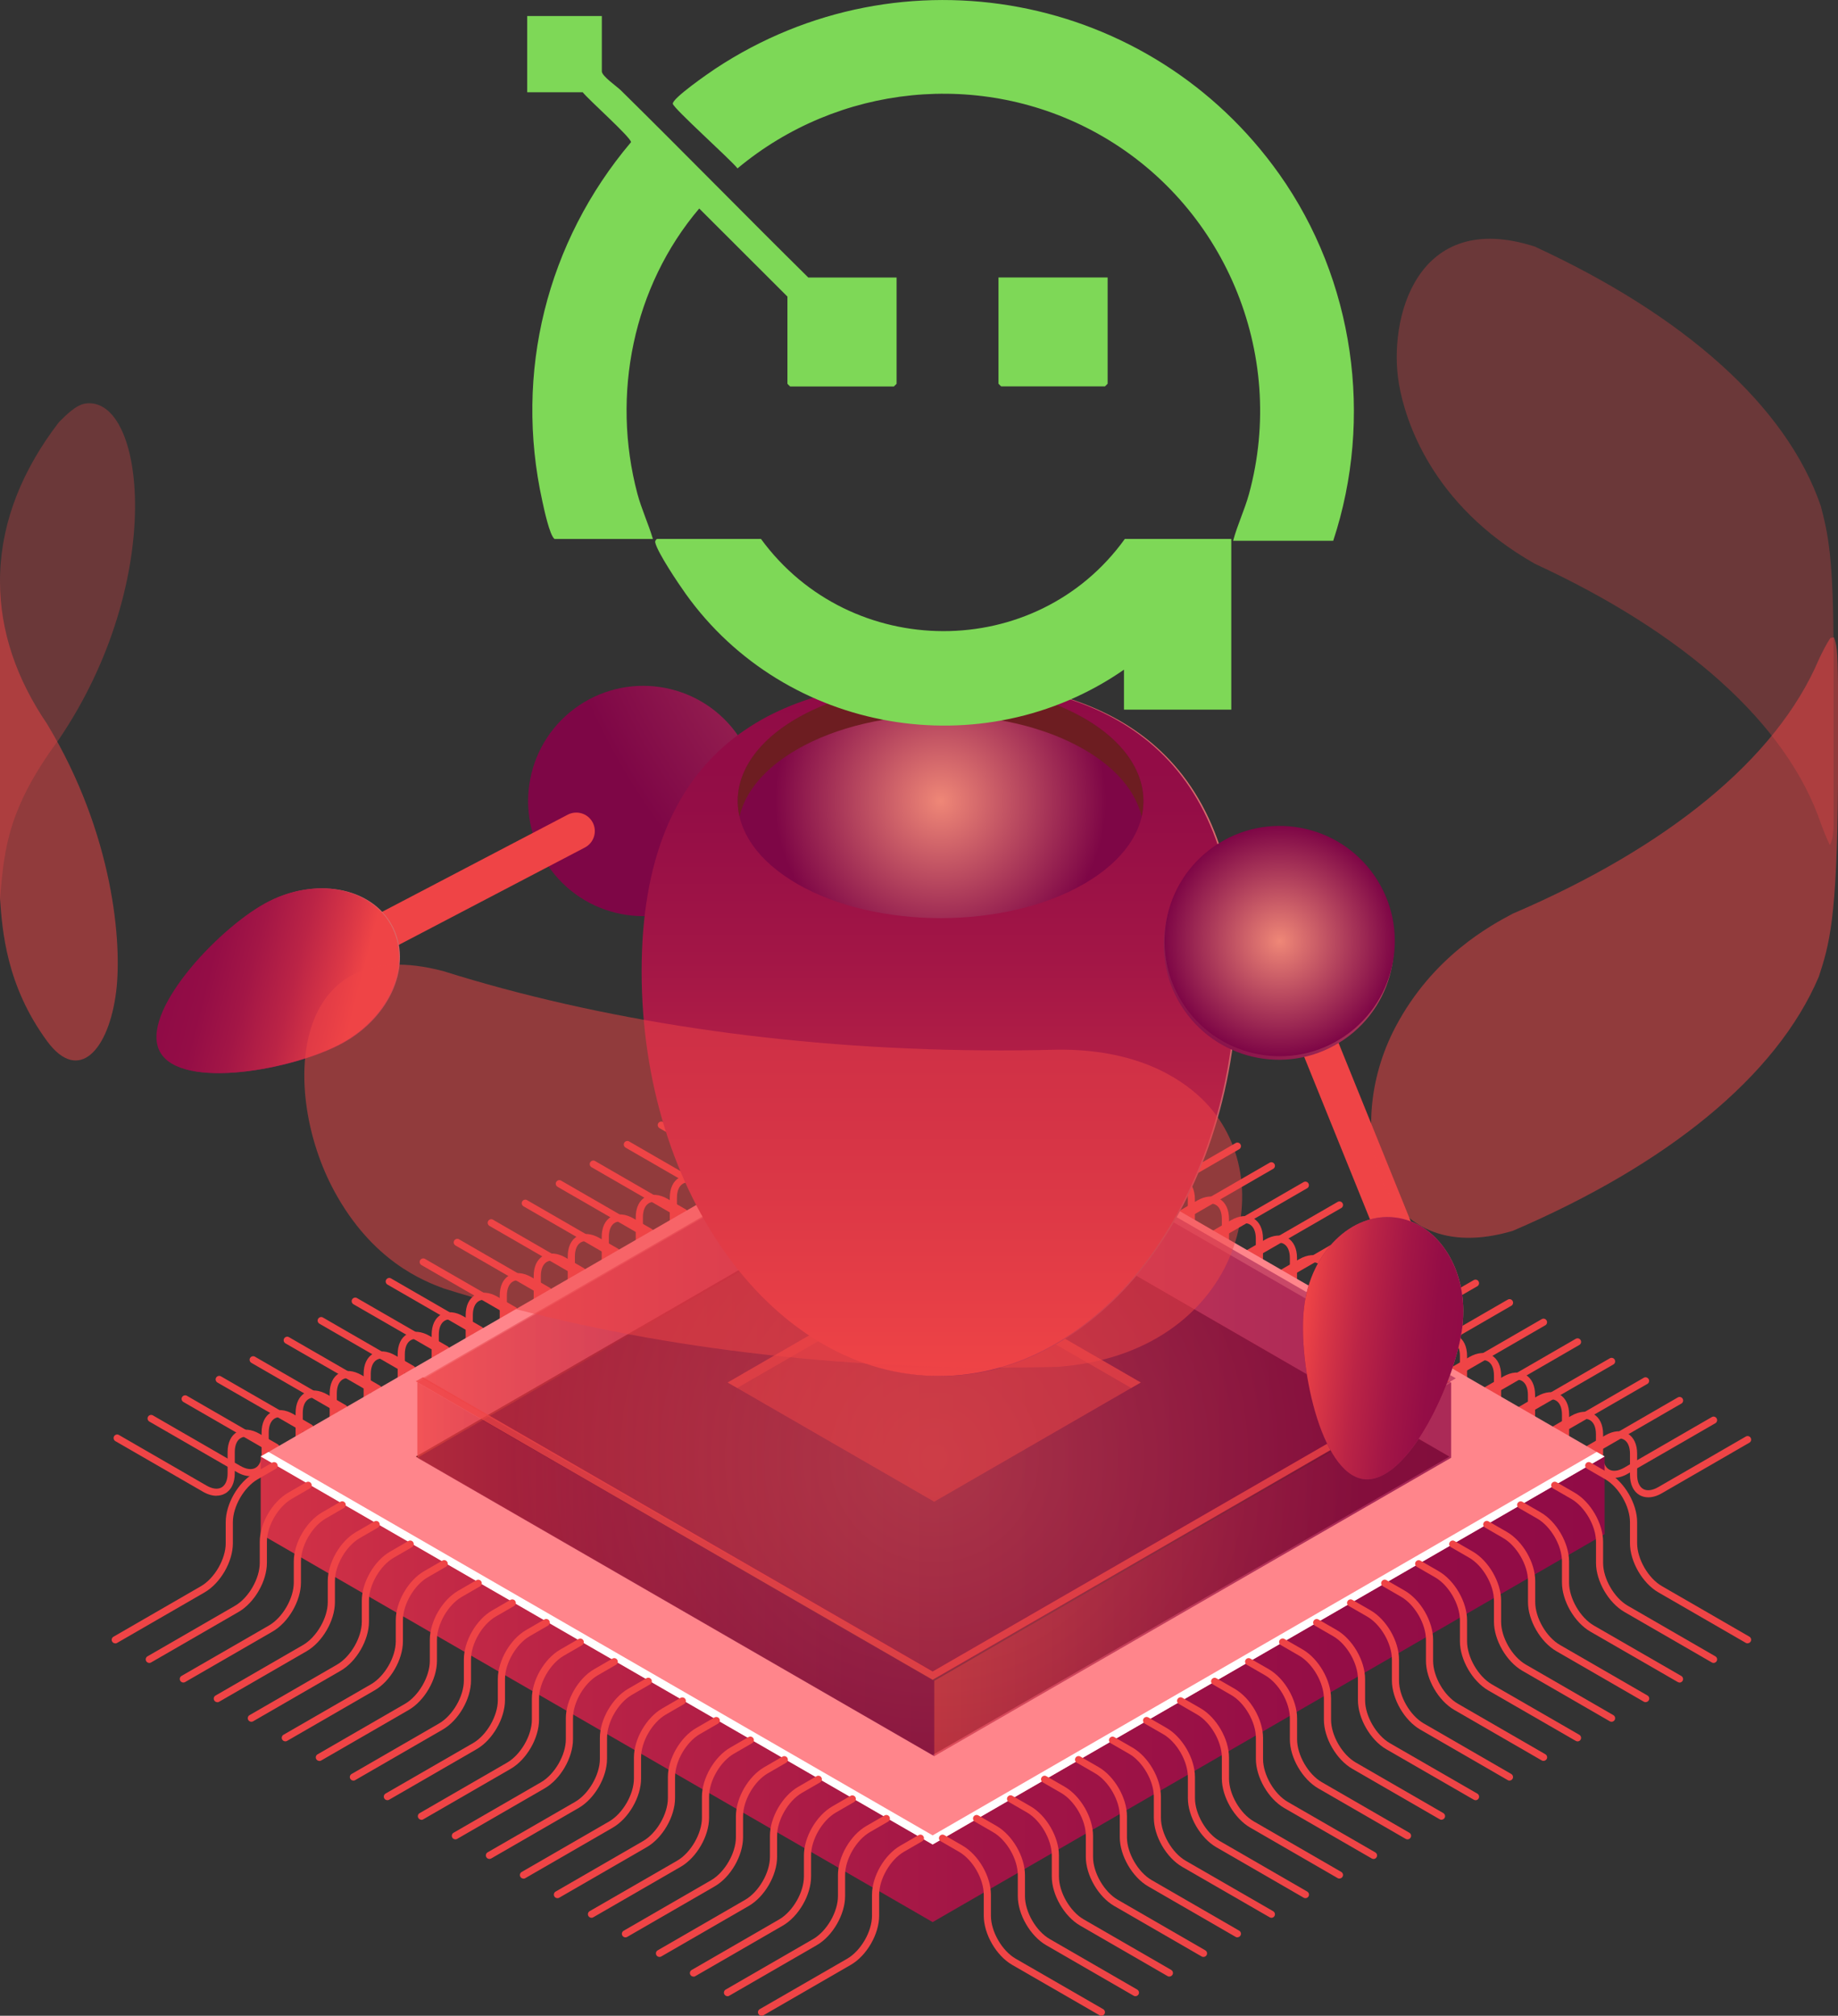 <?xml version="1.0" encoding="UTF-8"?><svg xmlns="http://www.w3.org/2000/svg" xmlns:xlink="http://www.w3.org/1999/xlink" viewBox="0 0 272.14 298.45"><rect x="0" y="0" width="272.14" height="298.45" fill="#333333" stroke="none"/><defs><style>.cls-1,.cls-2,.cls-3,.cls-4{mix-blend-mode:lighten;}.cls-1,.cls-5,.cls-6,.cls-7{fill:#ef4446;}.cls-8{fill:url(#New_Gradient_Swatch-5);}.cls-8,.cls-9,.cls-10,.cls-11,.cls-12,.cls-13,.cls-14,.cls-6{opacity:.5;}.cls-9{fill:url(#New_Gradient_Swatch-6);}.cls-10{fill:url(#New_Gradient_Swatch-4);}.cls-11{fill:url(#New_Gradient_Swatch-2);}.cls-12{fill:url(#New_Gradient_Swatch-3);}.cls-15{fill:#ff858b;}.cls-16{fill:url(#New_Gradient_Swatch);}.cls-2{fill:url(#New_Gradient_Swatch-9);}.cls-3{fill:url(#New_Gradient_Swatch-8);}.cls-17{fill:#6d1d21;}.cls-18{isolation:isolate;}.cls-19{fill:#7ed857;}.cls-20{fill:url(#New_Gradient_Swatch_copy-5);}.cls-21{fill:url(#New_Gradient_Swatch_copy-4);}.cls-22{fill:url(#New_Gradient_Swatch_copy-6);}.cls-23{fill:url(#New_Gradient_Swatch_copy-3);}.cls-24{fill:url(#New_Gradient_Swatch_copy-8);}.cls-25{fill:url(#New_Gradient_Swatch_copy-2);}.cls-26{fill:url(#New_Gradient_Swatch_copy-7);}.cls-13{fill:url(#New_Gradient_Swatch_copy);}.cls-27{fill:#fff;}.cls-28{opacity:.3;}.cls-29{fill:url(#New_Gradient_Swatch-7);}.cls-30{fill:#7dd857;}.cls-7{opacity:.8;}</style><linearGradient id="New_Gradient_Swatch" x1="-10.6" y1="250.11" x2="244.39" y2="250.11" gradientUnits="userSpaceOnUse"><stop offset="0" stop-color="#ef4446"/><stop offset=".12" stop-color="#dc3846"/><stop offset=".36" stop-color="#bb2446"/><stop offset=".6" stop-color="#a31646"/><stop offset=".82" stop-color="#940d46"/><stop offset="1" stop-color="#900b46"/></linearGradient><radialGradient id="New_Gradient_Swatch_copy" cx="138.32" cy="215.83" fx="138.32" fy="215.83" r="62.48" gradientUnits="userSpaceOnUse"><stop offset="0" stop-color="#ef8777"/><stop offset="1" stop-color="#7e0646"/></radialGradient><linearGradient id="New_Gradient_Swatch-2" x1="138.32" y1="188.17" x2="214.85" y2="188.17" xlink:href="#New_Gradient_Swatch"/><linearGradient id="New_Gradient_Swatch-3" x1="61.8" y1="188.17" x2="138.32" y2="188.17" xlink:href="#New_Gradient_Swatch"/><linearGradient id="New_Gradient_Swatch-4" x1="62.5" y1="204.07" x2="215.55" y2="204.07" xlink:href="#New_Gradient_Swatch"/><linearGradient id="New_Gradient_Swatch-5" x1="138.32" y1="232.35" x2="214.85" y2="232.35" xlink:href="#New_Gradient_Swatch"/><linearGradient id="New_Gradient_Swatch-6" x1="61.8" y1="232.35" x2="138.32" y2="232.35" xlink:href="#New_Gradient_Swatch"/><radialGradient id="New_Gradient_Swatch_copy-2" cx="-249.91" cy="-269.43" fx="-249.91" fy="-269.43" r="98.41" gradientTransform="translate(178.36 486.2) rotate(45.18)" xlink:href="#New_Gradient_Swatch_copy"/><radialGradient id="New_Gradient_Swatch_copy-3" cx="749.93" cy="238.19" fx="749.93" fy="238.19" r="97.22" gradientTransform="translate(-418.29 -117.46) scale(.78 1.06)" xlink:href="#New_Gradient_Swatch_copy"/><linearGradient id="New_Gradient_Swatch-7" x1="716.25" y1="303.24" x2="716.25" y2="206.06" gradientTransform="translate(-418.29 -117.46) scale(.78 1.06)" xlink:href="#New_Gradient_Swatch"/><radialGradient id="New_Gradient_Swatch_copy-4" cx="139.26" cy="118.59" fx="139.26" fy="118.59" r="24.53" xlink:href="#New_Gradient_Swatch_copy"/><radialGradient id="New_Gradient_Swatch_copy-5" cx="-215.14" cy="-210.46" fx="-215.14" fy="-210.46" r="35.57" gradientTransform="translate(202.72 437.42) rotate(45.87)" xlink:href="#New_Gradient_Swatch_copy"/><radialGradient id="New_Gradient_Swatch_copy-6" cx="-222.87" cy="-198.13" fx="-222.87" fy="-198.13" r="17.05" gradientTransform="translate(202.44 437.25) rotate(45.87)" xlink:href="#New_Gradient_Swatch_copy"/><radialGradient id="New_Gradient_Swatch_copy-7" cx="146.73" cy="-1797.36" fx="146.73" fy="-1797.36" r="32.95" gradientTransform="translate(-234.65 2864.76) rotate(6.8) scale(.92 1.51)" xlink:href="#New_Gradient_Swatch_copy"/><linearGradient id="New_Gradient_Swatch-8" x1="56.64" y1="267.67" x2="82.38" y2="267.67" gradientTransform="translate(177.32 -113.04) rotate(6.8) scale(.92 1.15)" xlink:href="#New_Gradient_Swatch"/><radialGradient id="New_Gradient_Swatch_copy-8" cx="-2401.18" cy="-2351" fx="-2401.18" fy="-2351" r="32.95" gradientTransform="translate(-1985.52 3774.67) rotate(61.27) scale(.92 1.51)" xlink:href="#New_Gradient_Swatch_copy"/><linearGradient id="New_Gradient_Swatch-9" x1="-2847.62" y1="-252.13" x2="-2863.05" y2="-231.53" gradientTransform="translate(1059.9 2576.49) rotate(61.27) scale(.92 1.15)" xlink:href="#New_Gradient_Swatch"/></defs><g class="cls-18"><g id="Layer_2"><g id="_ÎÓÈ_1"><path class="cls-1" d="M127.73,166.41c-.63,0-1.32-.2-2.02-.61l-12.95-7.48c-.25-.15-.34-.47-.19-.72.15-.25.47-.34.72-.19l12.95,7.48c.88.51,1.68.61,2.25.28.57-.33.89-1.07.89-2.09v-3.12c0-1.41.5-2.48,1.42-3,.91-.53,2.09-.43,3.31.28l2.7,1.56c.25.15.34.47.19.72-.14.25-.47.34-.72.19l-2.7-1.56c-.88-.51-1.68-.61-2.25-.28-.57.33-.89,1.07-.89,2.09v3.12c0,1.41-.5,2.48-1.42,3-.39.22-.82.33-1.29.33Z"/><path class="cls-1" d="M122.7,169.31c-.63,0-1.32-.21-2.02-.61l-12.95-7.47c-.25-.15-.34-.47-.19-.72.15-.25.47-.34.72-.19l12.95,7.47c.88.51,1.68.61,2.25.28.57-.33.89-1.07.89-2.09v-3.12c0-1.41.5-2.48,1.42-3,.91-.53,2.09-.43,3.31.27l2.7,1.56c.25.15.34.47.19.72-.15.25-.47.34-.72.19l-2.7-1.56c-.88-.51-1.68-.61-2.25-.28-.57.33-.89,1.07-.89,2.09v3.12c0,1.41-.5,2.48-1.42,3-.39.22-.82.34-1.29.34Z"/><path class="cls-1" d="M117.66,172.21c-.63,0-1.32-.2-2.02-.61l-12.95-7.48c-.25-.15-.34-.47-.19-.72.15-.25.47-.34.72-.19l12.95,7.48c.88.51,1.68.61,2.25.28.57-.33.89-1.07.89-2.09v-3.12c0-1.41.5-2.48,1.42-3,.91-.53,2.09-.43,3.31.28l2.7,1.56c.25.15.34.47.19.72-.15.25-.47.34-.72.19l-2.7-1.56c-.88-.51-1.68-.61-2.25-.28-.57.33-.89,1.07-.89,2.09v3.12c0,1.41-.5,2.48-1.42,3-.39.22-.82.33-1.29.33Z"/><path class="cls-1" d="M112.62,175.11c-.63,0-1.32-.21-2.02-.61l-12.95-7.47c-.25-.15-.34-.47-.19-.72.15-.25.47-.34.72-.19l12.95,7.47c.88.51,1.68.61,2.25.28.57-.33.89-1.07.89-2.09v-3.12c0-1.41.5-2.48,1.42-3,.91-.53,2.09-.43,3.31.27l2.7,1.56c.25.15.34.47.19.72-.15.25-.47.34-.72.19l-2.7-1.56c-.88-.51-1.68-.61-2.25-.28-.57.33-.89,1.07-.89,2.09v3.12c0,1.41-.5,2.48-1.42,3-.39.22-.82.33-1.29.33Z"/><path class="cls-1" d="M107.59,178c-.63,0-1.32-.2-2.02-.61l-12.95-7.48c-.25-.15-.34-.47-.19-.72.15-.25.47-.34.72-.19l12.95,7.48c.88.51,1.68.61,2.25.28.57-.33.89-1.07.89-2.09v-3.12c0-1.41.5-2.48,1.42-3,.91-.53,2.09-.43,3.31.28l2.7,1.56c.25.15.34.47.19.72-.15.25-.47.34-.72.19l-2.7-1.56c-.88-.51-1.68-.61-2.25-.28-.57.33-.89,1.07-.89,2.09v3.12c0,1.41-.5,2.48-1.42,3-.39.22-.82.34-1.29.34Z"/><path class="cls-1" d="M102.55,180.9c-.63,0-1.32-.2-2.02-.61l-12.95-7.48c-.25-.15-.34-.47-.19-.72.15-.25.47-.34.72-.19l12.95,7.48c.88.51,1.68.61,2.25.28.57-.33.89-1.07.89-2.09v-3.12c0-1.41.5-2.48,1.42-3,.91-.53,2.09-.43,3.31.27l2.7,1.56c.25.15.34.47.19.72-.15.25-.47.34-.72.19l-2.7-1.56c-.88-.51-1.68-.61-2.25-.28-.57.33-.89,1.07-.89,2.09v3.12c0,1.41-.5,2.48-1.42,3-.39.22-.82.33-1.29.33Z"/><path class="cls-1" d="M97.52,183.8c-.63,0-1.32-.2-2.02-.61l-12.95-7.48c-.25-.15-.34-.47-.19-.72.15-.25.47-.34.72-.19l12.95,7.48c.88.51,1.68.61,2.25.28.57-.33.89-1.07.89-2.09v-3.12c0-1.41.5-2.48,1.42-3,.91-.53,2.09-.43,3.31.27l2.7,1.56c.25.15.34.47.19.72-.15.25-.47.34-.72.19l-2.7-1.56c-.88-.51-1.68-.61-2.25-.28-.57.33-.89,1.07-.89,2.09v3.12c0,1.41-.5,2.48-1.42,3-.39.22-.82.33-1.29.33Z"/><path class="cls-1" d="M92.48,186.69c-.63,0-1.32-.2-2.02-.61l-12.95-7.48c-.25-.15-.34-.47-.19-.72.15-.25.47-.34.72-.19l12.95,7.48c.88.51,1.68.61,2.25.28.57-.33.89-1.07.89-2.09v-3.12c0-1.41.5-2.48,1.42-3,.91-.53,2.09-.43,3.31.27l2.7,1.56c.25.15.34.47.19.72-.15.25-.47.34-.72.19l-2.7-1.56c-.88-.51-1.68-.61-2.25-.28-.57.33-.89,1.07-.89,2.09v3.12c0,1.41-.5,2.48-1.42,3-.39.22-.82.33-1.29.33Z"/><path class="cls-1" d="M87.44,189.59c-.63,0-1.32-.2-2.02-.61l-12.95-7.48c-.25-.15-.34-.47-.19-.72.15-.25.47-.34.72-.19l12.95,7.48c.88.51,1.68.61,2.25.28.57-.33.89-1.07.89-2.09v-3.12c0-1.41.5-2.48,1.42-3,.91-.53,2.09-.43,3.31.27l2.7,1.56c.25.15.34.47.19.72-.15.25-.47.34-.72.19l-2.7-1.56c-.88-.51-1.68-.61-2.25-.28-.57.33-.89,1.07-.89,2.09v3.12c0,1.41-.5,2.48-1.42,3-.39.22-.82.34-1.29.34Z"/><path class="cls-1" d="M82.41,192.49c-.63,0-1.32-.2-2.02-.61l-12.95-7.48c-.25-.15-.34-.47-.19-.72.15-.25.47-.34.72-.19l12.95,7.48c.88.51,1.68.61,2.25.28.57-.33.89-1.07.89-2.09v-3.12c0-1.41.5-2.48,1.42-3,.91-.53,2.09-.43,3.31.27l2.7,1.56c.25.15.34.47.19.72-.15.25-.47.34-.72.19l-2.7-1.56c-.88-.51-1.68-.61-2.25-.28-.57.33-.89,1.07-.89,2.09v3.12c0,1.41-.5,2.48-1.42,3-.39.22-.82.33-1.29.33Z"/><path class="cls-1" d="M77.37,195.38c-.63,0-1.32-.2-2.02-.61l-12.95-7.47c-.25-.15-.34-.47-.19-.72.15-.25.47-.34.72-.19l12.95,7.47c.88.51,1.68.61,2.25.28.57-.33.89-1.07.89-2.09v-3.12c0-1.41.5-2.48,1.42-3,.91-.53,2.09-.43,3.31.27l2.7,1.56c.25.15.34.47.19.72-.15.25-.47.34-.72.19l-2.7-1.56c-.88-.51-1.68-.61-2.25-.28-.57.33-.89,1.07-.89,2.09v3.12c0,1.41-.5,2.48-1.42,3-.39.22-.82.33-1.29.33Z"/><path class="cls-1" d="M72.34,198.28c-.63,0-1.32-.2-2.02-.61l-12.95-7.48c-.25-.15-.34-.47-.19-.72.15-.25.47-.34.72-.19l12.95,7.48c.88.51,1.68.61,2.25.28.57-.33.89-1.07.89-2.09v-3.12c0-1.41.5-2.48,1.42-3,.91-.53,2.09-.43,3.31.28l2.7,1.56c.25.15.34.47.19.72-.15.25-.47.34-.72.19l-2.7-1.56c-.88-.51-1.68-.61-2.25-.28-.57.33-.89,1.07-.89,2.09v3.12c0,1.41-.5,2.48-1.42,3-.39.22-.82.33-1.29.33Z"/><path class="cls-1" d="M67.3,201.18c-.63,0-1.32-.21-2.02-.61l-12.95-7.47c-.25-.15-.34-.47-.19-.72.15-.25.47-.34.72-.19l12.95,7.47c.88.51,1.68.61,2.25.28.57-.33.89-1.07.89-2.09v-3.12c0-1.41.5-2.48,1.42-3,.91-.53,2.09-.43,3.31.27l2.7,1.56c.25.15.34.47.19.72-.15.25-.47.34-.72.19l-2.7-1.56c-.88-.51-1.68-.61-2.25-.28-.57.33-.89,1.07-.89,2.09v3.12c0,1.41-.5,2.48-1.42,3-.39.22-.82.33-1.29.33Z"/><path class="cls-1" d="M62.26,204.07c-.63,0-1.32-.2-2.02-.61l-12.95-7.48c-.25-.15-.34-.47-.19-.72.15-.25.47-.34.72-.19l12.95,7.48c.88.51,1.68.61,2.25.28.57-.33.89-1.07.89-2.09v-3.12c0-1.41.5-2.48,1.42-3,.91-.53,2.09-.43,3.31.28l2.7,1.56c.25.15.34.47.19.72-.15.25-.47.34-.72.19l-2.7-1.56c-.88-.51-1.68-.61-2.25-.28-.57.33-.89,1.07-.89,2.09v3.12c0,1.41-.5,2.48-1.42,3-.39.22-.82.33-1.29.33Z"/><path class="cls-1" d="M57.23,206.97c-.63,0-1.32-.21-2.02-.61l-12.95-7.47c-.25-.15-.34-.47-.19-.72.15-.25.47-.34.72-.19l12.95,7.47c.88.51,1.68.61,2.25.28.57-.33.89-1.07.89-2.09v-3.12c0-1.41.5-2.48,1.42-3,.91-.53,2.09-.43,3.31.27l2.7,1.56c.25.15.34.47.19.72-.15.25-.47.34-.72.19l-2.7-1.56c-.88-.51-1.68-.61-2.25-.28-.57.33-.89,1.07-.89,2.09v3.12c0,1.41-.5,2.48-1.42,3-.39.22-.82.33-1.29.33Z"/><path class="cls-1" d="M52.19,209.87c-.63,0-1.32-.2-2.02-.61l-12.95-7.48c-.25-.15-.34-.47-.19-.72.15-.25.47-.34.72-.19l12.95,7.48c.88.51,1.68.61,2.25.28.57-.33.89-1.07.89-2.09v-3.12c0-1.41.5-2.48,1.42-3,.91-.53,2.09-.43,3.31.28l2.7,1.56c.25.15.34.47.19.72-.15.25-.47.34-.72.19l-2.7-1.56c-.88-.51-1.68-.61-2.25-.28-.57.33-.89,1.07-.89,2.09v3.12c0,1.41-.5,2.48-1.42,3-.39.22-.82.34-1.29.34Z"/><path class="cls-1" d="M47.16,212.77c-.63,0-1.32-.21-2.02-.61l-12.95-7.47c-.25-.15-.34-.47-.19-.72.15-.25.47-.34.72-.19l12.95,7.47c.88.51,1.68.61,2.25.28.57-.33.89-1.07.89-2.09v-3.12c0-1.41.5-2.48,1.42-3,.91-.53,2.09-.43,3.31.27l2.7,1.56c.25.15.34.47.19.72-.15.25-.47.34-.72.19l-2.7-1.56c-.88-.51-1.68-.61-2.25-.28-.57.33-.89,1.07-.89,2.09v3.12c0,1.41-.5,2.48-1.42,3-.39.22-.82.33-1.29.33Z"/><path class="cls-1" d="M42.12,215.66c-.63,0-1.32-.2-2.02-.61l-12.95-7.48c-.25-.15-.34-.47-.19-.72.15-.25.47-.34.72-.19l12.95,7.48c.88.51,1.68.61,2.25.28.57-.33.89-1.07.89-2.09v-3.12c0-1.41.5-2.48,1.42-3,.91-.53,2.09-.43,3.31.28l2.7,1.56c.25.15.34.47.19.72-.15.25-.47.34-.72.19l-2.7-1.56c-.88-.51-1.68-.61-2.25-.28-.57.33-.89,1.07-.89,2.09v3.12c0,1.41-.5,2.48-1.42,3-.39.22-.82.34-1.29.34Z"/><path class="cls-1" d="M37.08,218.56c-.63,0-1.32-.2-2.02-.61l-12.95-7.48c-.25-.15-.34-.47-.19-.72.15-.25.47-.34.72-.19l12.95,7.48c.88.51,1.68.61,2.25.28.57-.33.89-1.07.89-2.09v-3.12c0-1.41.5-2.48,1.42-3,.91-.53,2.09-.43,3.31.27l2.7,1.56c.25.15.34.47.19.72-.15.25-.47.34-.72.19l-2.7-1.56c-.88-.51-1.68-.61-2.25-.28-.57.33-.89,1.07-.89,2.09v3.12c0,1.41-.5,2.48-1.42,3-.39.22-.82.33-1.29.33Z"/><path class="cls-1" d="M32.05,221.46c-.63,0-1.32-.2-2.02-.61l-12.95-7.48c-.25-.15-.34-.47-.19-.72.15-.25.47-.34.72-.19l12.95,7.48c.88.51,1.68.61,2.25.28.57-.33.89-1.07.89-2.09v-3.12c0-1.41.5-2.48,1.42-3,.91-.53,2.09-.43,3.31.27l2.7,1.56c.25.15.34.47.19.72-.15.25-.47.34-.72.19l-2.7-1.56c-.88-.51-1.68-.61-2.25-.28-.57.33-.89,1.07-.89,2.09v3.12c0,1.41-.5,2.48-1.42,3-.39.22-.82.33-1.29.33Z"/><path class="cls-1" d="M148.37,166.65c-.47,0-.9-.11-1.29-.33-.91-.53-1.42-1.59-1.42-3v-3.12c0-1.02-.32-1.76-.89-2.09-.57-.33-1.37-.23-2.25.28l-2.7,1.56c-.26.15-.58.06-.72-.19-.15-.25-.06-.58.19-.72l2.7-1.56c1.22-.7,2.4-.8,3.31-.27.91.53,1.42,1.59,1.42,3v3.12c0,1.02.32,1.76.89,2.09.57.33,1.37.23,2.25-.28l12.95-7.48c.26-.15.58-.06.72.19.15.25.06.58-.19.72l-12.95,7.48c-.7.41-1.39.61-2.02.61Z"/><path class="cls-1" d="M153.4,169.55c-.46,0-.9-.11-1.29-.33-.91-.53-1.42-1.59-1.42-3v-3.12c0-1.02-.32-1.76-.89-2.09-.58-.33-1.37-.23-2.25.28l-2.7,1.56c-.26.14-.58.06-.72-.19-.15-.25-.06-.58.19-.72l2.7-1.56c1.22-.7,2.4-.8,3.31-.27.91.53,1.42,1.59,1.42,3v3.12c0,1.02.32,1.76.89,2.09.57.33,1.37.23,2.25-.28l12.95-7.48c.25-.15.57-.06.72.19.15.25.06.58-.19.72l-12.95,7.47c-.7.41-1.39.61-2.02.61Z"/><path class="cls-1" d="M158.44,172.44c-.46,0-.9-.11-1.29-.33-.91-.53-1.42-1.59-1.42-3v-3.12c0-1.02-.32-1.76-.89-2.09-.57-.33-1.37-.23-2.25.28l-2.7,1.56c-.26.15-.58.06-.72-.19-.15-.25-.06-.58.19-.72l2.7-1.56c1.22-.7,2.4-.8,3.31-.27.91.53,1.42,1.59,1.42,3v3.12c0,1.02.32,1.76.89,2.09.57.33,1.37.23,2.25-.28l12.95-7.48c.26-.15.58-.06.72.19.15.25.06.58-.19.72l-12.95,7.48c-.7.41-1.39.61-2.02.61Z"/><path class="cls-1" d="M163.47,175.34c-.47,0-.9-.11-1.29-.33-.91-.53-1.42-1.59-1.42-3v-3.12c0-1.02-.32-1.76-.89-2.09-.57-.33-1.37-.23-2.25.28l-2.71,1.56c-.25.14-.57.06-.72-.19-.15-.25-.06-.58.19-.72l2.7-1.56c1.22-.7,2.4-.8,3.31-.28.91.53,1.42,1.59,1.42,3v3.12c0,1.02.32,1.76.89,2.09.57.33,1.37.23,2.25-.28l12.95-7.48c.25-.15.58-.06.72.19.15.25.06.58-.19.72l-12.95,7.47c-.7.41-1.39.61-2.02.61Z"/><path class="cls-1" d="M168.51,178.24c-.47,0-.9-.11-1.29-.33-.91-.53-1.42-1.59-1.42-3v-3.12c0-1.02-.32-1.76-.89-2.09-.57-.33-1.37-.23-2.25.28l-2.7,1.56c-.26.15-.58.06-.72-.19-.15-.25-.06-.58.19-.72l2.7-1.56c1.22-.7,2.4-.8,3.31-.28.91.53,1.42,1.59,1.42,3v3.12c0,1.02.32,1.76.89,2.09.57.33,1.37.23,2.25-.28l12.95-7.48c.26-.15.58-.06.72.19.15.25.06.58-.19.72l-12.95,7.48c-.7.41-1.39.61-2.02.61Z"/><path class="cls-1" d="M173.54,181.14c-.46,0-.9-.11-1.29-.33-.91-.53-1.42-1.59-1.42-3v-3.12c0-1.02-.32-1.76-.89-2.09-.57-.33-1.37-.23-2.25.28l-2.7,1.56c-.26.15-.58.06-.72-.19-.15-.25-.06-.58.19-.72l2.7-1.56c1.22-.7,2.4-.8,3.31-.27.91.53,1.42,1.59,1.42,3v3.12c0,1.02.32,1.76.89,2.09.57.33,1.37.23,2.25-.28l12.95-7.48c.25-.15.57-.06.72.19.15.25.06.58-.19.72l-12.95,7.47c-.7.41-1.39.61-2.02.61Z"/><path class="cls-1" d="M178.58,184.03c-.47,0-.9-.11-1.29-.34-.91-.53-1.42-1.59-1.42-3v-3.12c0-1.02-.32-1.76-.89-2.09-.57-.33-1.37-.23-2.25.28l-2.71,1.56c-.25.15-.58.06-.72-.19-.15-.25-.06-.58.19-.72l2.7-1.56c1.22-.7,2.4-.8,3.31-.28.91.53,1.42,1.59,1.42,3v3.12c0,1.02.32,1.76.89,2.09.57.33,1.37.23,2.25-.28l12.95-7.48c.26-.15.58-.06.72.19.15.25.06.58-.19.72l-12.95,7.48c-.7.41-1.39.61-2.02.61Z"/><path class="cls-1" d="M183.62,186.93c-.46,0-.9-.11-1.29-.33-.91-.53-1.42-1.59-1.42-3v-3.12c0-1.02-.32-1.76-.89-2.09-.58-.33-1.37-.23-2.25.28l-2.7,1.56c-.26.15-.58.06-.72-.19-.15-.25-.06-.58.19-.72l2.7-1.56c1.22-.7,2.4-.8,3.31-.27.91.53,1.42,1.59,1.42,3v3.12c0,1.02.32,1.76.89,2.09.57.33,1.37.23,2.25-.28l12.95-7.47c.25-.15.58-.06.72.19.15.25.06.58-.19.72l-12.95,7.47c-.7.41-1.39.61-2.02.61Z"/><path class="cls-1" d="M188.65,189.83c-.47,0-.9-.11-1.29-.33-.91-.53-1.42-1.59-1.42-3v-3.12c0-1.02-.32-1.76-.89-2.09-.57-.33-1.37-.23-2.25.28l-2.7,1.56c-.25.15-.58.06-.72-.19-.15-.25-.06-.58.19-.72l2.7-1.56c1.22-.7,2.4-.8,3.31-.28.91.53,1.42,1.59,1.42,3v3.12c0,1.02.32,1.76.89,2.09s1.37.23,2.25-.28l12.95-7.48c.26-.15.58-.06.72.19.15.25.06.58-.19.72l-12.95,7.48c-.7.41-1.39.61-2.02.61Z"/><path class="cls-1" d="M193.69,192.72c-.46,0-.9-.11-1.29-.34-.91-.53-1.42-1.59-1.42-3v-3.12c0-1.02-.32-1.76-.89-2.09-.57-.33-1.37-.23-2.25.28l-2.71,1.56c-.25.15-.58.06-.72-.19-.15-.25-.06-.58.19-.72l2.71-1.56c1.22-.7,2.39-.8,3.31-.28.91.53,1.42,1.59,1.42,3v3.12c0,1.02.32,1.76.89,2.09.57.33,1.37.23,2.25-.28l12.95-7.48c.25-.15.58-.06.72.19.15.25.06.58-.19.72l-12.95,7.47c-.7.41-1.39.61-2.02.61Z"/><path class="cls-1" d="M198.73,195.62c-.46,0-.9-.11-1.29-.34-.91-.53-1.42-1.59-1.42-3v-3.12c0-1.02-.32-1.76-.89-2.09-.57-.33-1.37-.23-2.25.28l-2.7,1.56c-.25.15-.58.06-.72-.19-.15-.25-.06-.58.19-.72l2.7-1.56c1.22-.7,2.4-.8,3.31-.28.91.53,1.42,1.59,1.42,3v3.12c0,1.02.32,1.76.89,2.09.57.33,1.37.23,2.25-.28l12.95-7.48c.26-.15.58-.06.72.19.15.25.06.58-.19.72l-12.95,7.48c-.7.41-1.39.61-2.02.61Z"/><path class="cls-1" d="M203.76,198.52c-.47,0-.9-.11-1.29-.33-.91-.53-1.42-1.59-1.42-3v-3.12c0-1.02-.32-1.76-.89-2.09-.57-.33-1.37-.23-2.25.28l-2.7,1.56c-.26.14-.58.06-.72-.19-.15-.25-.06-.58.19-.72l2.7-1.56c1.22-.7,2.4-.8,3.31-.27.91.53,1.42,1.59,1.42,3v3.12c0,1.02.32,1.76.89,2.09.57.33,1.37.23,2.25-.28l12.95-7.48c.26-.15.58-.06.72.19.15.25.06.58-.19.72l-12.95,7.48c-.7.41-1.39.61-2.02.61Z"/><path class="cls-1" d="M208.8,201.41c-.47,0-.9-.11-1.29-.33-.91-.53-1.42-1.59-1.42-3v-3.12c0-1.02-.32-1.76-.89-2.09-.57-.33-1.37-.23-2.25.28l-2.7,1.56c-.26.15-.58.06-.72-.19-.15-.25-.06-.58.19-.72l2.7-1.56c1.22-.7,2.4-.8,3.31-.27.91.53,1.42,1.59,1.42,3v3.12c0,1.02.32,1.76.89,2.09.57.33,1.38.23,2.25-.28l12.95-7.48c.26-.15.58-.06.72.19.15.25.06.58-.19.72l-12.95,7.48c-.7.41-1.39.61-2.02.61Z"/><path class="cls-1" d="M213.83,204.31c-.47,0-.9-.11-1.29-.34-.91-.53-1.42-1.59-1.42-3v-3.12c0-1.02-.32-1.76-.89-2.09-.57-.33-1.37-.23-2.25.28l-2.7,1.56c-.26.15-.58.06-.72-.19-.15-.25-.06-.58.19-.72l2.7-1.56c1.22-.7,2.4-.8,3.31-.27.91.53,1.42,1.59,1.42,3v3.12c0,1.02.32,1.76.89,2.09.57.33,1.37.23,2.25-.28l12.95-7.48c.25-.15.58-.06.72.19.15.25.06.58-.19.72l-12.95,7.48c-.7.41-1.39.61-2.02.61Z"/><path class="cls-1" d="M218.87,207.21c-.47,0-.9-.11-1.29-.33-.91-.53-1.42-1.59-1.42-3v-3.12c0-1.02-.32-1.76-.89-2.09-.58-.33-1.37-.23-2.25.28l-2.7,1.56c-.26.14-.58.06-.72-.19-.15-.25-.06-.58.19-.72l2.7-1.56c1.22-.7,2.4-.8,3.31-.27.91.53,1.42,1.59,1.42,3v3.12c0,1.02.32,1.76.89,2.09.57.33,1.38.23,2.25-.28l12.95-7.48c.26-.15.58-.06.72.19.15.25.06.58-.19.72l-12.95,7.48c-.7.41-1.39.61-2.02.61Z"/><path class="cls-1" d="M223.91,210.1c-.46,0-.9-.11-1.29-.33-.91-.53-1.42-1.59-1.42-3v-3.12c0-1.02-.32-1.76-.89-2.09-.57-.33-1.37-.23-2.25.28l-2.7,1.56c-.26.15-.58.06-.72-.19-.15-.25-.06-.58.19-.72l2.7-1.56c1.22-.7,2.4-.8,3.31-.27.91.53,1.42,1.59,1.42,3v3.12c0,1.02.32,1.76.89,2.09.57.33,1.37.23,2.25-.28l12.95-7.48c.26-.15.58-.06.72.19.15.25.06.58-.19.72l-12.95,7.48c-.7.41-1.39.61-2.02.61Z"/><path class="cls-1" d="M228.94,213c-.47,0-.9-.11-1.29-.34-.91-.53-1.42-1.59-1.42-3v-3.12c0-1.02-.32-1.76-.89-2.09-.57-.33-1.37-.23-2.25.28l-2.71,1.56c-.25.14-.57.06-.72-.19-.15-.25-.06-.58.19-.72l2.71-1.56c1.22-.7,2.4-.8,3.31-.28.91.53,1.42,1.59,1.42,3v3.12c0,1.02.32,1.76.89,2.09.57.33,1.38.23,2.25-.28l12.95-7.48c.25-.15.57-.06.72.19.15.25.06.58-.19.72l-12.95,7.47c-.7.41-1.39.61-2.02.61Z"/><path class="cls-1" d="M233.98,215.9c-.46,0-.9-.11-1.29-.33-.91-.53-1.42-1.59-1.42-3v-3.12c0-1.02-.32-1.76-.89-2.09-.57-.33-1.37-.23-2.25.28l-2.7,1.56c-.26.15-.58.06-.72-.19-.15-.25-.06-.58.19-.72l2.7-1.56c1.22-.7,2.4-.8,3.31-.28.91.53,1.42,1.59,1.42,3v3.12c0,1.02.32,1.76.89,2.09.57.33,1.37.23,2.25-.28l12.95-7.48c.25-.15.58-.06.72.19.15.25.06.58-.19.72l-12.95,7.48c-.7.41-1.39.61-2.02.61Z"/><path class="cls-1" d="M239.01,218.8c-.46,0-.9-.11-1.29-.33-.91-.53-1.42-1.59-1.42-3v-3.12c0-1.02-.32-1.76-.89-2.09-.57-.33-1.37-.23-2.25.28l-2.7,1.56c-.26.15-.58.06-.72-.19-.15-.25-.06-.58.19-.72l2.7-1.56c1.22-.7,2.4-.8,3.31-.27s1.42,1.59,1.42,3v3.12c0,1.02.32,1.76.89,2.09.57.33,1.37.23,2.25-.28l12.95-7.48c.25-.15.58-.06.72.19.15.25.06.58-.19.72l-12.95,7.47c-.7.41-1.39.61-2.02.61Z"/><path class="cls-1" d="M244.05,221.69c-.47,0-.9-.11-1.29-.33-.91-.53-1.42-1.59-1.42-3v-3.12c0-1.02-.32-1.76-.89-2.09-.57-.33-1.37-.23-2.25.28l-2.7,1.56c-.26.15-.58.06-.72-.19-.15-.25-.06-.58.19-.72l2.7-1.56c1.22-.71,2.4-.8,3.31-.28.91.53,1.42,1.59,1.42,3v3.12c0,1.02.32,1.76.89,2.09.57.33,1.37.23,2.25-.28l12.95-7.48c.26-.15.58-.06.72.19.15.25.06.58-.19.72l-12.95,7.48c-.7.41-1.39.61-2.02.61Z"/><polygon class="cls-16" points="237.58 215.64 237.58 227.14 138.09 284.58 38.6 227.14 38.6 215.64 237.58 215.64"/><polygon class="cls-15" points="138.09 273.09 38.6 215.64 138.09 158.2 237.58 215.64 138.09 273.09"/><polygon class="cls-27" points="138.09 271.74 39.76 214.97 38.6 215.64 138.09 273.09 237.58 215.64 236.42 214.97 138.09 271.74"/><polygon class="cls-17" points="138.09 259.84 61.57 215.65 138.09 171.47 214.61 215.66 138.09 259.84"/><polygon class="cls-13" points="138.32 260.01 61.8 215.83 138.32 171.65 214.85 215.83 138.32 260.01"/><polygon class="cls-11" points="138.32 160.51 214.85 204.69 214.85 215.83 138.32 171.65 138.32 160.51"/><polygon class="cls-12" points="138.32 171.65 61.8 215.83 61.8 204.69 138.32 160.51 138.32 171.65"/><polygon class="cls-10" points="139.03 248.26 62.5 204.07 139.02 159.89 215.55 204.07 139.03 248.26"/><polygon class="cls-6" points="138.32 222.34 107.74 204.69 138.32 187.03 168.9 204.69 138.32 222.34"/><polygon class="cls-6" points="138.32 188.66 167.49 205.5 168.9 204.69 138.32 187.03 107.74 204.69 109.15 205.5 138.32 188.66"/><polygon class="cls-8" points="138.32 248.87 138.32 260.01 214.85 215.83 214.85 204.69 138.32 248.87"/><polygon class="cls-9" points="61.8 204.69 61.8 215.83 138.32 260.01 138.32 248.87 61.8 204.69"/><polygon class="cls-7" points="138.09 247.48 62.62 203.91 61.56 204.51 138.09 248.7 214.62 204.51 213.56 203.91 138.09 247.48"/><path class="cls-1" d="M163.07,298.45c-.09,0-.18-.02-.26-.07l-12.95-7.47c-2.35-1.36-4.2-4.55-4.2-7.27v-3.12c0-2.34-1.65-5.19-3.67-6.35l-2.7-1.56c-.25-.15-.34-.47-.19-.72.15-.25.47-.34.72-.19l2.7,1.56c2.35,1.36,4.2,4.55,4.2,7.27v3.12c0,2.34,1.65,5.19,3.67,6.35l12.95,7.47c.25.15.34.47.19.72-.1.17-.28.26-.46.26Z"/><path class="cls-1" d="M168.11,295.55c-.09,0-.18-.02-.26-.07l-12.95-7.48c-2.35-1.36-4.2-4.55-4.2-7.27v-3.12c0-2.34-1.65-5.19-3.67-6.35l-2.7-1.56c-.25-.15-.34-.47-.19-.72.15-.25.46-.34.72-.19l2.7,1.56c2.35,1.36,4.2,4.55,4.2,7.27v3.12c0,2.34,1.65,5.19,3.67,6.35l12.95,7.48c.25.15.34.47.19.72-.1.17-.28.26-.46.26Z"/><path class="cls-1" d="M173.14,292.65c-.09,0-.18-.02-.26-.07l-12.95-7.48c-2.35-1.36-4.2-4.55-4.2-7.27v-3.12c0-2.34-1.65-5.19-3.67-6.36l-2.7-1.56c-.25-.15-.34-.47-.19-.72.15-.25.47-.34.72-.19l2.7,1.56c2.35,1.36,4.2,4.55,4.2,7.27v3.12c0,2.34,1.65,5.19,3.67,6.35l12.95,7.48c.25.15.34.47.19.72-.1.17-.28.26-.46.26Z"/><path class="cls-1" d="M178.18,289.74c-.09,0-.18-.02-.26-.07l-12.95-7.48c-2.35-1.36-4.2-4.55-4.2-7.27v-3.12c0-2.34-1.65-5.19-3.67-6.35l-2.7-1.56c-.25-.15-.34-.47-.19-.72.15-.25.47-.34.72-.19l2.71,1.56c2.35,1.36,4.2,4.55,4.2,7.27v3.12c0,2.34,1.65,5.19,3.67,6.35l12.95,7.48c.25.15.34.47.19.72-.1.17-.28.26-.46.26Z"/><path class="cls-1" d="M183.21,286.84c-.09,0-.18-.02-.26-.07l-12.95-7.48c-2.35-1.36-4.2-4.55-4.2-7.27v-3.12c0-2.34-1.65-5.19-3.67-6.36l-2.7-1.56c-.25-.15-.34-.47-.19-.72.15-.25.47-.34.72-.19l2.7,1.56c2.35,1.36,4.2,4.55,4.2,7.27v3.12c0,2.34,1.65,5.19,3.67,6.35l12.95,7.48c.25.15.34.47.19.72-.1.17-.28.26-.46.26Z"/><path class="cls-1" d="M188.25,283.94c-.09,0-.18-.02-.26-.07l-12.95-7.47c-2.35-1.36-4.2-4.55-4.2-7.27v-3.12c0-2.34-1.65-5.19-3.67-6.35l-2.71-1.56c-.25-.15-.34-.47-.19-.72.15-.25.46-.34.72-.19l2.7,1.56c2.35,1.36,4.2,4.55,4.2,7.27v3.12c0,2.34,1.65,5.19,3.67,6.36l12.95,7.47c.25.15.34.47.19.72-.1.17-.28.26-.46.26Z"/><path class="cls-1" d="M193.29,281.04c-.09,0-.18-.02-.26-.07l-12.95-7.48c-2.35-1.36-4.2-4.55-4.2-7.27v-3.12c0-2.34-1.65-5.19-3.67-6.35l-2.71-1.56c-.25-.15-.34-.47-.19-.72.15-.25.46-.34.72-.19l2.7,1.56c2.35,1.36,4.2,4.55,4.2,7.27v3.12c0,2.34,1.65,5.19,3.67,6.35l12.95,7.48c.25.15.34.47.19.72-.1.17-.28.26-.46.26Z"/><path class="cls-1" d="M198.32,278.14c-.09,0-.18-.02-.26-.07l-12.95-7.48c-2.35-1.36-4.2-4.55-4.2-7.27v-3.12c0-2.34-1.65-5.19-3.67-6.36l-2.7-1.56c-.25-.15-.34-.47-.19-.72.15-.25.46-.34.72-.19l2.7,1.56c2.35,1.36,4.2,4.55,4.2,7.27v3.12c0,2.34,1.65,5.19,3.67,6.35l12.95,7.48c.25.15.34.47.19.72-.1.17-.28.26-.46.26Z"/><path class="cls-1" d="M203.36,275.23c-.09,0-.18-.02-.26-.07l-12.95-7.47c-2.35-1.36-4.2-4.55-4.2-7.27v-3.12c0-2.34-1.65-5.19-3.67-6.35l-2.7-1.56c-.25-.15-.34-.47-.19-.72.15-.25.47-.34.72-.19l2.7,1.56c2.35,1.36,4.2,4.55,4.2,7.27v3.12c0,2.34,1.65,5.19,3.67,6.36l12.95,7.47c.25.15.34.47.19.72-.1.17-.28.26-.46.26Z"/><path class="cls-1" d="M208.39,272.33c-.09,0-.18-.02-.26-.07l-12.95-7.48c-2.35-1.36-4.2-4.55-4.2-7.27v-3.12c0-2.34-1.65-5.19-3.67-6.35l-2.7-1.56c-.25-.15-.34-.47-.19-.72.15-.25.47-.34.72-.19l2.71,1.56c2.35,1.36,4.2,4.55,4.2,7.27v3.12c0,2.34,1.65,5.19,3.67,6.35l12.95,7.48c.25.15.34.47.19.72-.1.17-.28.26-.46.26Z"/><path class="cls-1" d="M213.43,269.43c-.09,0-.18-.02-.26-.07l-12.95-7.48c-2.35-1.36-4.2-4.55-4.2-7.27v-3.12c0-2.34-1.65-5.19-3.67-6.36l-2.7-1.56c-.25-.15-.34-.47-.19-.72.15-.25.47-.34.72-.19l2.7,1.56c2.35,1.36,4.2,4.55,4.2,7.27v3.12c0,2.34,1.65,5.19,3.67,6.35l12.95,7.48c.25.15.34.47.19.72-.1.17-.28.26-.46.26Z"/><path class="cls-1" d="M218.47,266.53c-.09,0-.18-.02-.26-.07l-12.95-7.47c-2.35-1.36-4.2-4.55-4.2-7.27v-3.12c0-2.34-1.65-5.19-3.67-6.35l-2.7-1.56c-.25-.15-.34-.47-.19-.72.15-.25.46-.34.72-.19l2.7,1.56c2.35,1.36,4.2,4.55,4.2,7.27v3.12c0,2.34,1.65,5.19,3.67,6.36l12.95,7.47c.25.15.34.47.19.72-.1.17-.28.26-.46.26Z"/><path class="cls-1" d="M223.5,263.63c-.09,0-.18-.02-.26-.07l-12.95-7.48c-2.35-1.36-4.2-4.55-4.2-7.27v-3.12c0-2.34-1.65-5.19-3.67-6.35l-2.71-1.56c-.25-.15-.34-.47-.19-.72.15-.25.47-.34.72-.19l2.7,1.56c2.35,1.36,4.2,4.55,4.2,7.27v3.12c0,2.34,1.65,5.19,3.67,6.35l12.95,7.48c.25.15.34.47.19.72-.1.17-.28.26-.46.26Z"/><path class="cls-1" d="M228.54,260.72c-.09,0-.18-.02-.26-.07l-12.95-7.48c-2.35-1.36-4.2-4.55-4.2-7.27v-3.12c0-2.34-1.65-5.19-3.67-6.36l-2.7-1.56c-.25-.15-.34-.47-.19-.72.15-.25.47-.34.72-.19l2.7,1.56c2.35,1.36,4.2,4.55,4.2,7.27v3.12c0,2.34,1.65,5.19,3.67,6.35l12.95,7.48c.25.15.34.47.19.72-.1.17-.28.26-.46.26Z"/><path class="cls-1" d="M233.57,257.82c-.09,0-.18-.02-.26-.07l-12.95-7.47c-2.35-1.36-4.2-4.55-4.2-7.27v-3.12c0-2.34-1.65-5.19-3.67-6.35l-2.7-1.56c-.25-.15-.34-.47-.19-.72.15-.25.47-.34.72-.19l2.7,1.56c2.35,1.36,4.2,4.55,4.2,7.27v3.12c0,2.34,1.65,5.19,3.67,6.36l12.95,7.47c.25.15.34.47.19.72-.1.17-.28.26-.46.26Z"/><path class="cls-1" d="M238.61,254.92c-.09,0-.18-.02-.26-.07l-12.95-7.48c-2.35-1.36-4.2-4.55-4.2-7.27v-3.12c0-2.34-1.65-5.19-3.67-6.35l-2.7-1.56c-.25-.15-.34-.47-.19-.72.15-.25.46-.34.72-.19l2.7,1.56c2.35,1.36,4.2,4.55,4.2,7.27v3.12c0,2.34,1.65,5.19,3.67,6.35l12.95,7.48c.25.15.34.47.19.72-.1.17-.28.26-.46.26Z"/><path class="cls-1" d="M243.65,252.02c-.09,0-.18-.02-.26-.07l-12.95-7.48c-2.35-1.36-4.2-4.55-4.2-7.27v-3.12c0-2.34-1.65-5.19-3.67-6.36l-2.7-1.56c-.25-.15-.34-.47-.19-.72.15-.25.47-.34.72-.19l2.71,1.56c2.35,1.36,4.2,4.55,4.2,7.27v3.12c0,2.34,1.65,5.19,3.67,6.35l12.95,7.48c.25.15.34.47.19.72-.1.17-.28.26-.46.26Z"/><path class="cls-1" d="M248.68,249.11c-.09,0-.18-.02-.26-.07l-12.95-7.47c-2.35-1.36-4.2-4.55-4.2-7.27v-3.12c0-2.34-1.65-5.19-3.67-6.35l-2.71-1.56c-.25-.15-.34-.47-.19-.72.15-.25.47-.34.72-.19l2.7,1.56c2.35,1.36,4.2,4.55,4.2,7.27v3.12c0,2.34,1.65,5.19,3.67,6.36l12.95,7.47c.25.15.34.47.19.72-.1.17-.28.26-.46.26Z"/><path class="cls-1" d="M253.72,246.21c-.09,0-.18-.02-.26-.07l-12.95-7.48c-2.35-1.36-4.2-4.55-4.2-7.27v-3.12c0-2.34-1.65-5.19-3.67-6.35l-2.71-1.56c-.25-.15-.34-.47-.19-.72.15-.25.47-.34.72-.19l2.7,1.56c2.35,1.36,4.2,4.55,4.2,7.27v3.12c0,2.34,1.65,5.19,3.67,6.35l12.95,7.48c.25.15.34.47.19.72-.1.17-.28.26-.46.26Z"/><path class="cls-1" d="M258.75,243.31c-.09,0-.18-.02-.26-.07l-12.95-7.48c-2.35-1.36-4.2-4.55-4.2-7.27v-3.12c0-2.34-1.65-5.19-3.67-6.36l-2.7-1.56c-.25-.15-.34-.47-.19-.72.15-.25.47-.34.72-.19l2.7,1.56c2.35,1.36,4.2,4.55,4.2,7.27v3.12c0,2.34,1.65,5.19,3.67,6.35l12.95,7.48c.25.15.34.47.19.72-.1.17-.28.26-.46.26Z"/><path class="cls-1" d="M112.76,298.45c-.18,0-.36-.09-.46-.26-.15-.25-.06-.58.19-.72l12.95-7.47c2.02-1.17,3.67-4.02,3.67-6.35v-3.12c0-2.72,1.84-5.91,4.2-7.27l2.7-1.56c.25-.14.58-.06.72.19.15.25.06.58-.19.72l-2.7,1.56c-2.02,1.17-3.67,4.02-3.67,6.35v3.12c0,2.72-1.84,5.91-4.2,7.27l-12.95,7.48c-.08.05-.17.07-.26.07Z"/><path class="cls-1" d="M107.72,295.55c-.18,0-.36-.09-.46-.26-.15-.25-.06-.58.19-.72l12.95-7.48c2.02-1.17,3.67-4.02,3.67-6.35v-3.12c0-2.72,1.84-5.91,4.2-7.27l2.7-1.56c.25-.15.58-.06.72.19.15.25.06.58-.19.72l-2.7,1.56c-2.02,1.17-3.67,4.02-3.67,6.35v3.12c0,2.72-1.84,5.91-4.2,7.27l-12.95,7.48c-.08.05-.17.07-.26.07Z"/><path class="cls-1" d="M102.68,292.65c-.18,0-.36-.09-.46-.26-.15-.25-.06-.58.19-.72l12.95-7.48c2.02-1.17,3.67-4.02,3.67-6.35v-3.12c0-2.72,1.84-5.91,4.2-7.27l2.7-1.56c.25-.15.58-.06.72.19.15.25.06.58-.19.72l-2.7,1.56c-2.02,1.17-3.67,4.02-3.67,6.36v3.12c0,2.72-1.84,5.91-4.2,7.27l-12.95,7.48c-.08.05-.17.07-.26.07Z"/><path class="cls-1" d="M97.65,289.74c-.18,0-.36-.09-.46-.26-.15-.25-.06-.58.19-.72l12.95-7.48c2.02-1.17,3.67-4.02,3.67-6.35v-3.12c0-2.72,1.84-5.91,4.2-7.27l2.7-1.56c.25-.15.58-.06.72.19.15.25.06.58-.19.72l-2.7,1.56c-2.02,1.17-3.67,4.02-3.67,6.35v3.12c0,2.72-1.84,5.91-4.2,7.27l-12.95,7.48c-.08.05-.17.07-.26.07Z"/><path class="cls-1" d="M92.61,286.84c-.18,0-.36-.09-.46-.26-.15-.25-.06-.58.19-.72l12.95-7.48c2.02-1.17,3.67-4.02,3.67-6.35v-3.12c0-2.72,1.84-5.91,4.2-7.27l2.7-1.56c.25-.15.58-.06.72.19.15.25.06.58-.19.72l-2.7,1.56c-2.02,1.17-3.67,4.02-3.67,6.35v3.12c0,2.72-1.84,5.91-4.2,7.27l-12.95,7.48c-.08.05-.17.07-.26.07Z"/><path class="cls-1" d="M87.58,283.94c-.18,0-.36-.09-.46-.26-.15-.25-.06-.58.19-.72l12.95-7.47c2.02-1.17,3.67-4.02,3.67-6.36v-3.12c0-2.72,1.84-5.91,4.2-7.27l2.7-1.56c.25-.14.58-.06.72.19.15.25.06.58-.19.72l-2.7,1.56c-2.02,1.17-3.67,4.02-3.67,6.35v3.12c0,2.72-1.84,5.91-4.2,7.27l-12.95,7.48c-.08.05-.17.07-.26.07Z"/><path class="cls-1" d="M82.54,281.04c-.18,0-.36-.09-.46-.26-.15-.25-.06-.58.19-.72l12.95-7.48c2.02-1.17,3.67-4.02,3.67-6.35v-3.12c0-2.72,1.84-5.91,4.2-7.27l2.7-1.56c.25-.14.58-.06.72.19.15.25.06.58-.19.72l-2.7,1.56c-2.02,1.17-3.67,4.02-3.67,6.35v3.12c0,2.72-1.84,5.91-4.2,7.27l-12.95,7.48c-.08.05-.17.07-.26.07Z"/><path class="cls-1" d="M77.51,278.14c-.18,0-.36-.09-.46-.26-.15-.25-.06-.58.19-.72l12.95-7.48c2.02-1.17,3.67-4.02,3.67-6.35v-3.12c0-2.72,1.84-5.91,4.2-7.27l2.7-1.56c.25-.14.58-.06.72.19.15.25.06.58-.19.72l-2.7,1.56c-2.02,1.17-3.67,4.02-3.67,6.36v3.12c0,2.72-1.84,5.91-4.2,7.27l-12.95,7.48c-.08.05-.17.07-.26.07Z"/><path class="cls-1" d="M72.47,275.23c-.18,0-.36-.09-.46-.26-.15-.25-.06-.58.19-.72l12.95-7.47c2.02-1.17,3.67-4.02,3.67-6.36v-3.12c0-2.72,1.84-5.91,4.2-7.27l2.7-1.56c.25-.15.58-.06.72.19.15.25.06.58-.19.72l-2.7,1.56c-2.02,1.17-3.67,4.02-3.67,6.35v3.12c0,2.72-1.84,5.91-4.2,7.27l-12.95,7.48c-.08.05-.17.07-.26.07Z"/><path class="cls-1" d="M67.43,272.33c-.18,0-.36-.09-.46-.26-.15-.25-.06-.58.19-.72l12.95-7.48c2.02-1.17,3.67-4.02,3.67-6.35v-3.12c0-2.72,1.84-5.91,4.2-7.27l2.7-1.56c.25-.15.58-.06.72.19.15.25.06.58-.19.72l-2.7,1.56c-2.02,1.17-3.67,4.02-3.67,6.35v3.12c0,2.72-1.84,5.91-4.2,7.27l-12.95,7.48c-.08.05-.17.07-.26.07Z"/><path class="cls-1" d="M62.4,269.43c-.18,0-.36-.09-.46-.26-.15-.25-.06-.58.19-.72l12.95-7.48c2.02-1.17,3.67-4.02,3.67-6.35v-3.12c0-2.72,1.84-5.91,4.2-7.27l2.7-1.56c.25-.15.58-.06.72.19.15.25.06.58-.19.72l-2.7,1.56c-2.02,1.17-3.67,4.02-3.67,6.36v3.12c0,2.72-1.84,5.91-4.2,7.27l-12.95,7.48c-.08.05-.17.07-.26.07Z"/><path class="cls-1" d="M57.36,266.53c-.18,0-.36-.09-.46-.26-.15-.25-.06-.58.19-.72l12.95-7.47c2.02-1.17,3.67-4.02,3.67-6.36v-3.12c0-2.72,1.84-5.91,4.2-7.27l2.7-1.56c.25-.14.58-.06.72.19.15.25.06.58-.19.72l-2.7,1.56c-2.02,1.17-3.67,4.02-3.67,6.35v3.12c0,2.72-1.84,5.91-4.2,7.27l-12.95,7.48c-.08.05-.17.07-.26.07Z"/><path class="cls-1" d="M52.33,263.63c-.18,0-.36-.09-.46-.26-.15-.25-.06-.58.19-.72l12.95-7.48c2.02-1.17,3.67-4.02,3.67-6.35v-3.12c0-2.72,1.84-5.91,4.2-7.27l2.7-1.56c.25-.14.58-.06.72.19.15.25.06.58-.19.72l-2.7,1.56c-2.02,1.17-3.67,4.02-3.67,6.35v3.12c0,2.72-1.84,5.91-4.2,7.27l-12.95,7.48c-.08.05-.17.07-.26.07Z"/><path class="cls-1" d="M47.29,260.72c-.18,0-.36-.09-.46-.26-.15-.25-.06-.58.19-.72l12.95-7.48c2.02-1.17,3.67-4.02,3.67-6.35v-3.12c0-2.72,1.84-5.91,4.2-7.27l2.7-1.56c.25-.15.58-.06.72.19.15.25.06.58-.19.72l-2.7,1.56c-2.02,1.17-3.67,4.02-3.67,6.36v3.12c0,2.72-1.84,5.91-4.2,7.27l-12.95,7.48c-.08.05-.17.07-.26.07Z"/><path class="cls-1" d="M42.25,257.82c-.18,0-.36-.09-.46-.26-.15-.25-.06-.58.19-.72l12.95-7.47c2.02-1.17,3.67-4.02,3.67-6.36v-3.12c0-2.72,1.84-5.91,4.2-7.27l2.7-1.56c.25-.15.58-.06.72.19.15.25.06.58-.19.72l-2.7,1.56c-2.02,1.17-3.67,4.02-3.67,6.35v3.12c0,2.72-1.84,5.91-4.2,7.27l-12.95,7.48c-.08.05-.17.07-.26.07Z"/><path class="cls-1" d="M37.22,254.92c-.18,0-.36-.09-.46-.26-.15-.25-.06-.58.19-.72l12.95-7.48c2.02-1.17,3.67-4.02,3.67-6.35v-3.12c0-2.72,1.84-5.91,4.2-7.27l2.7-1.56c.25-.15.58-.06.72.19.15.25.06.58-.19.72l-2.7,1.56c-2.02,1.17-3.67,4.02-3.67,6.35v3.12c0,2.72-1.84,5.91-4.2,7.27l-12.95,7.48c-.08.05-.17.07-.26.07Z"/><path class="cls-1" d="M32.18,252.02c-.18,0-.36-.09-.46-.26-.15-.25-.06-.58.19-.72l12.95-7.48c2.02-1.17,3.67-4.02,3.67-6.35v-3.12c0-2.72,1.84-5.91,4.2-7.27l2.7-1.56c.25-.15.58-.06.72.19.15.25.06.58-.19.72l-2.7,1.56c-2.02,1.17-3.67,4.02-3.67,6.36v3.12c0,2.72-1.84,5.91-4.2,7.27l-12.95,7.48c-.08.05-.17.07-.26.07Z"/><path class="cls-1" d="M27.15,249.11c-.18,0-.36-.09-.46-.26-.15-.25-.06-.58.19-.72l12.95-7.47c2.02-1.17,3.67-4.02,3.67-6.36v-3.12c0-2.72,1.84-5.91,4.2-7.27l2.7-1.56c.25-.15.58-.06.72.19.15.25.06.58-.19.72l-2.7,1.56c-2.02,1.17-3.67,4.02-3.67,6.35v3.12c0,2.72-1.84,5.91-4.2,7.27l-12.95,7.48c-.08.05-.17.07-.26.07Z"/><path class="cls-1" d="M22.11,246.21c-.18,0-.36-.09-.46-.26-.15-.25-.06-.58.19-.72l12.95-7.48c2.02-1.17,3.67-4.02,3.67-6.35v-3.12c0-2.72,1.84-5.91,4.2-7.27l2.7-1.56c.25-.15.58-.06.72.19.15.25.06.58-.19.72l-2.7,1.56c-2.02,1.17-3.67,4.02-3.67,6.35v3.12c0,2.72-1.84,5.91-4.2,7.27l-12.95,7.48c-.08.05-.17.07-.26.07Z"/><path class="cls-1" d="M17.07,243.31c-.18,0-.36-.09-.46-.26-.15-.25-.06-.58.19-.72l12.95-7.48c2.02-1.17,3.67-4.02,3.67-6.35v-3.12c0-2.72,1.84-5.91,4.2-7.27l2.7-1.56c.25-.15.58-.06.72.19.15.25.06.58-.19.72l-2.7,1.56c-2.02,1.17-3.67,4.02-3.67,6.36v3.12c0,2.72-1.84,5.91-4.2,7.27l-12.95,7.48c-.08.05-.17.07-.26.07Z"/><g class="cls-28"><path class="cls-5" d="M207.15,56.95c.89,5.05,4.64,17.74,20.1,26.52,22,10.16,37.24,23.52,42.35,38.43.36.98.86,2.28,1.33,3.21q.55-.9.55-3.09v-25.04c0-14.7-.83-17.94-1.88-22.04-5.11-14.91-20.35-28.27-42.35-38.43-17.55-5.67-21.8,10.79-20.1,20.44h0Z"/><path class="cls-5" d="M0,133.04c.64-7.44,1.15-13.32,8.73-23.58,15.98-23.57,12.75-50.97,3.92-49.71-1.42.2-2.9,1.74-3.92,2.75C3.36,69.48.31,77,.02,84.84c-.02.41-.02.83-.02,1.24v46.96h0Z"/></g><rect class="cls-5" x="195.39" y="138.14" width="5.49" height="46.84" transform="translate(-46.14 86.13) rotate(-22.03)"/><circle class="cls-25" cx="95.25" cy="118.59" r="17.05" transform="translate(-50.02 73.49) rotate(-33.98)"/><path class="cls-23" d="M183.28,143.81c0,33.09-19.71,59.92-44.02,59.92s-44.02-26.83-44.02-59.92,19.71-43.01,44.02-43.01,44.02,9.92,44.02,43.01Z"/><g class="cls-4"><path class="cls-29" d="M183.04,143.81c0,33.09-19.71,59.92-44.02,59.92s-44.02-26.83-44.02-59.92,19.71-43.01,44.02-43.01,44.02,9.92,44.02,43.01Z"/></g><path class="cls-21" d="M160.51,130.86c-11.73,6.77-30.75,6.77-42.48,0-11.73-6.77-11.73-17.76,0-24.53,11.73-6.77,30.75-6.77,42.48,0s11.73,17.76,0,24.53Z"/><path class="cls-17" d="M118.02,110.95c11.73-6.77,30.75-6.77,42.48,0,4.85,2.8,7.68,6.31,8.53,9.95,1.2-5.17-1.64-10.6-8.53-14.57-11.73-6.77-30.75-6.77-42.48,0-6.89,3.98-9.72,9.4-8.53,14.57.84-3.64,3.68-7.16,8.53-9.95Z"/><circle class="cls-20" cx="189.35" cy="139.85" r="17.05" transform="translate(-45.93 132.55) rotate(-34.67)"/><g class="cls-4"><circle class="cls-22" cx="189.47" cy="139.32" r="17.05" transform="translate(-45.61 132.53) rotate(-34.67)"/></g><g id="Layer_1-2"><path class="cls-30" d="M197.4,80.07h-14.82c.63-2.36,1.7-4.57,2.35-6.93,5.69-20.84-3.7-43.05-22.55-53.44-17.09-9.42-38.26-7.22-53.18,5.23-1.04-1.32-9.46-8.86-9.58-9.56-.14-.78,5.37-4.59,6.31-5.21,27.66-18.25,64.46-11.23,83.49,15.63,11.07,15.63,13.99,36.06,7.98,54.28h0Z"/><path class="cls-19" d="M182.31,79.8v25.27h-15.89v-5.92c-20.93,14.52-50.13,9.43-64.88-11.21-1.06-1.48-4.16-6.08-4.52-7.6-.07-.29.19-.55.29-.55h15.36c13.24,18.12,40.72,18.29,53.88,0h15.76Z"/><path class="cls-19" d="M82.1,79.8c-.73-.56-1.56-4.49-1.8-5.6-4.2-19,.64-38.37,13.13-53.15,0-.71-6.3-6.29-7.15-7.39h-8.22V2.37h11.05v8.2c0,.71,2.3,2.28,2.83,2.82,9.31,9.17,18.44,18.52,27.74,27.7h13.07v15.73s-.38.4-.4.4h-15.36s-.4-.37-.4-.4v-12.91l-13.06-13.04c-9.8,11.54-13.04,27.57-9.16,42.21.61,2.29,1.63,4.45,2.3,6.72h-14.56Z"/><path class="cls-19" d="M164,41.08v15.73s-.38.4-.4.4h-15.36s-.4-.37-.4-.4v-15.73h16.16,0Z"/></g><path class="cls-26" d="M216.54,196.33c-.97,8.1-8.12,23.45-14.6,22.67-6.48-.77-9.82-17.37-8.85-25.47.97-8.1,7-14.04,13.47-13.27,6.48.77,10.94,7.97,9.97,16.07Z"/><path class="cls-3" d="M216.54,196.33c-.97,8.1-8.12,23.45-14.6,22.67-6.48-.77-9.82-17.37-8.85-25.47.97-8.1,7-14.04,13.47-13.27,6.48.77,10.94,7.97,9.97,16.07Z"/><path class="cls-5" d="M50.13,144.21c-.99,0-1.94-.54-2.43-1.47-.7-1.34-.18-3,1.16-3.7l35.2-18.42c1.34-.7,3-.18,3.7,1.16.7,1.34.18,3-1.16,3.7l-35.2,18.42c-.41.21-.84.31-1.27.31Z"/><path class="cls-24" d="M50.75,154.44c-7.15,3.92-23.8,7.02-26.93,1.3s8.43-18.09,15.58-22.01c7.15-3.92,15.49-2.47,18.63,3.25,3.13,5.72-.12,13.53-7.28,17.46Z"/><path class="cls-2" d="M50.62,154.44c-7.15,3.92-23.8,7.02-26.93,1.3s8.43-18.09,15.58-22.01c7.15-3.92,15.49-2.47,18.63,3.25,3.13,5.72-.12,13.53-7.28,17.46Z"/><g class="cls-14"><path class="cls-5" d="M17.2,146.8c-1.07,8.62-5.54,13.75-10.24,7.33-6.03-8.23-6.61-16.28-6.96-21.09v-46.96c0,7.35,2.44,14.44,6.96,21.09,9.93,16.43,11.11,32.64,10.24,39.63h0Z"/><path class="cls-5" d="M156.62,155.41c-3.71.1-7.45.14-11.22.1-29.53-.24-56.88-4.53-79.71-11.71-22.81-6.09-24.18,17.77-16.22,32.51,5.67,10.49,13.34,13.37,16.22,14.45,22.83,7.19,50.19,11.47,79.71,11.71,3.77.03,7.51,0,11.22-.1,26.8-1.97,33.81-27.71,21.29-39.72-3.5-3.35-10.03-7.33-21.29-7.24h0Z"/><path class="cls-5" d="M272.14,115.9c-.13,20.31-1.32,24-2.83,28.68-6.28,14.81-22.55,27.89-45.34,37.66-19.95,5.89-25.46-14.84-17.34-30.21,5.52-10.46,14.11-15.03,17.34-16.75,22.79-9.77,39.06-22.85,45.34-37.66.46-.98,1.11-2.29,1.72-3.18.15-.02.36-.05.51-.07.39,1.09.55,1.53.6,7.08v14.44h0Z"/></g></g></g></g></svg>